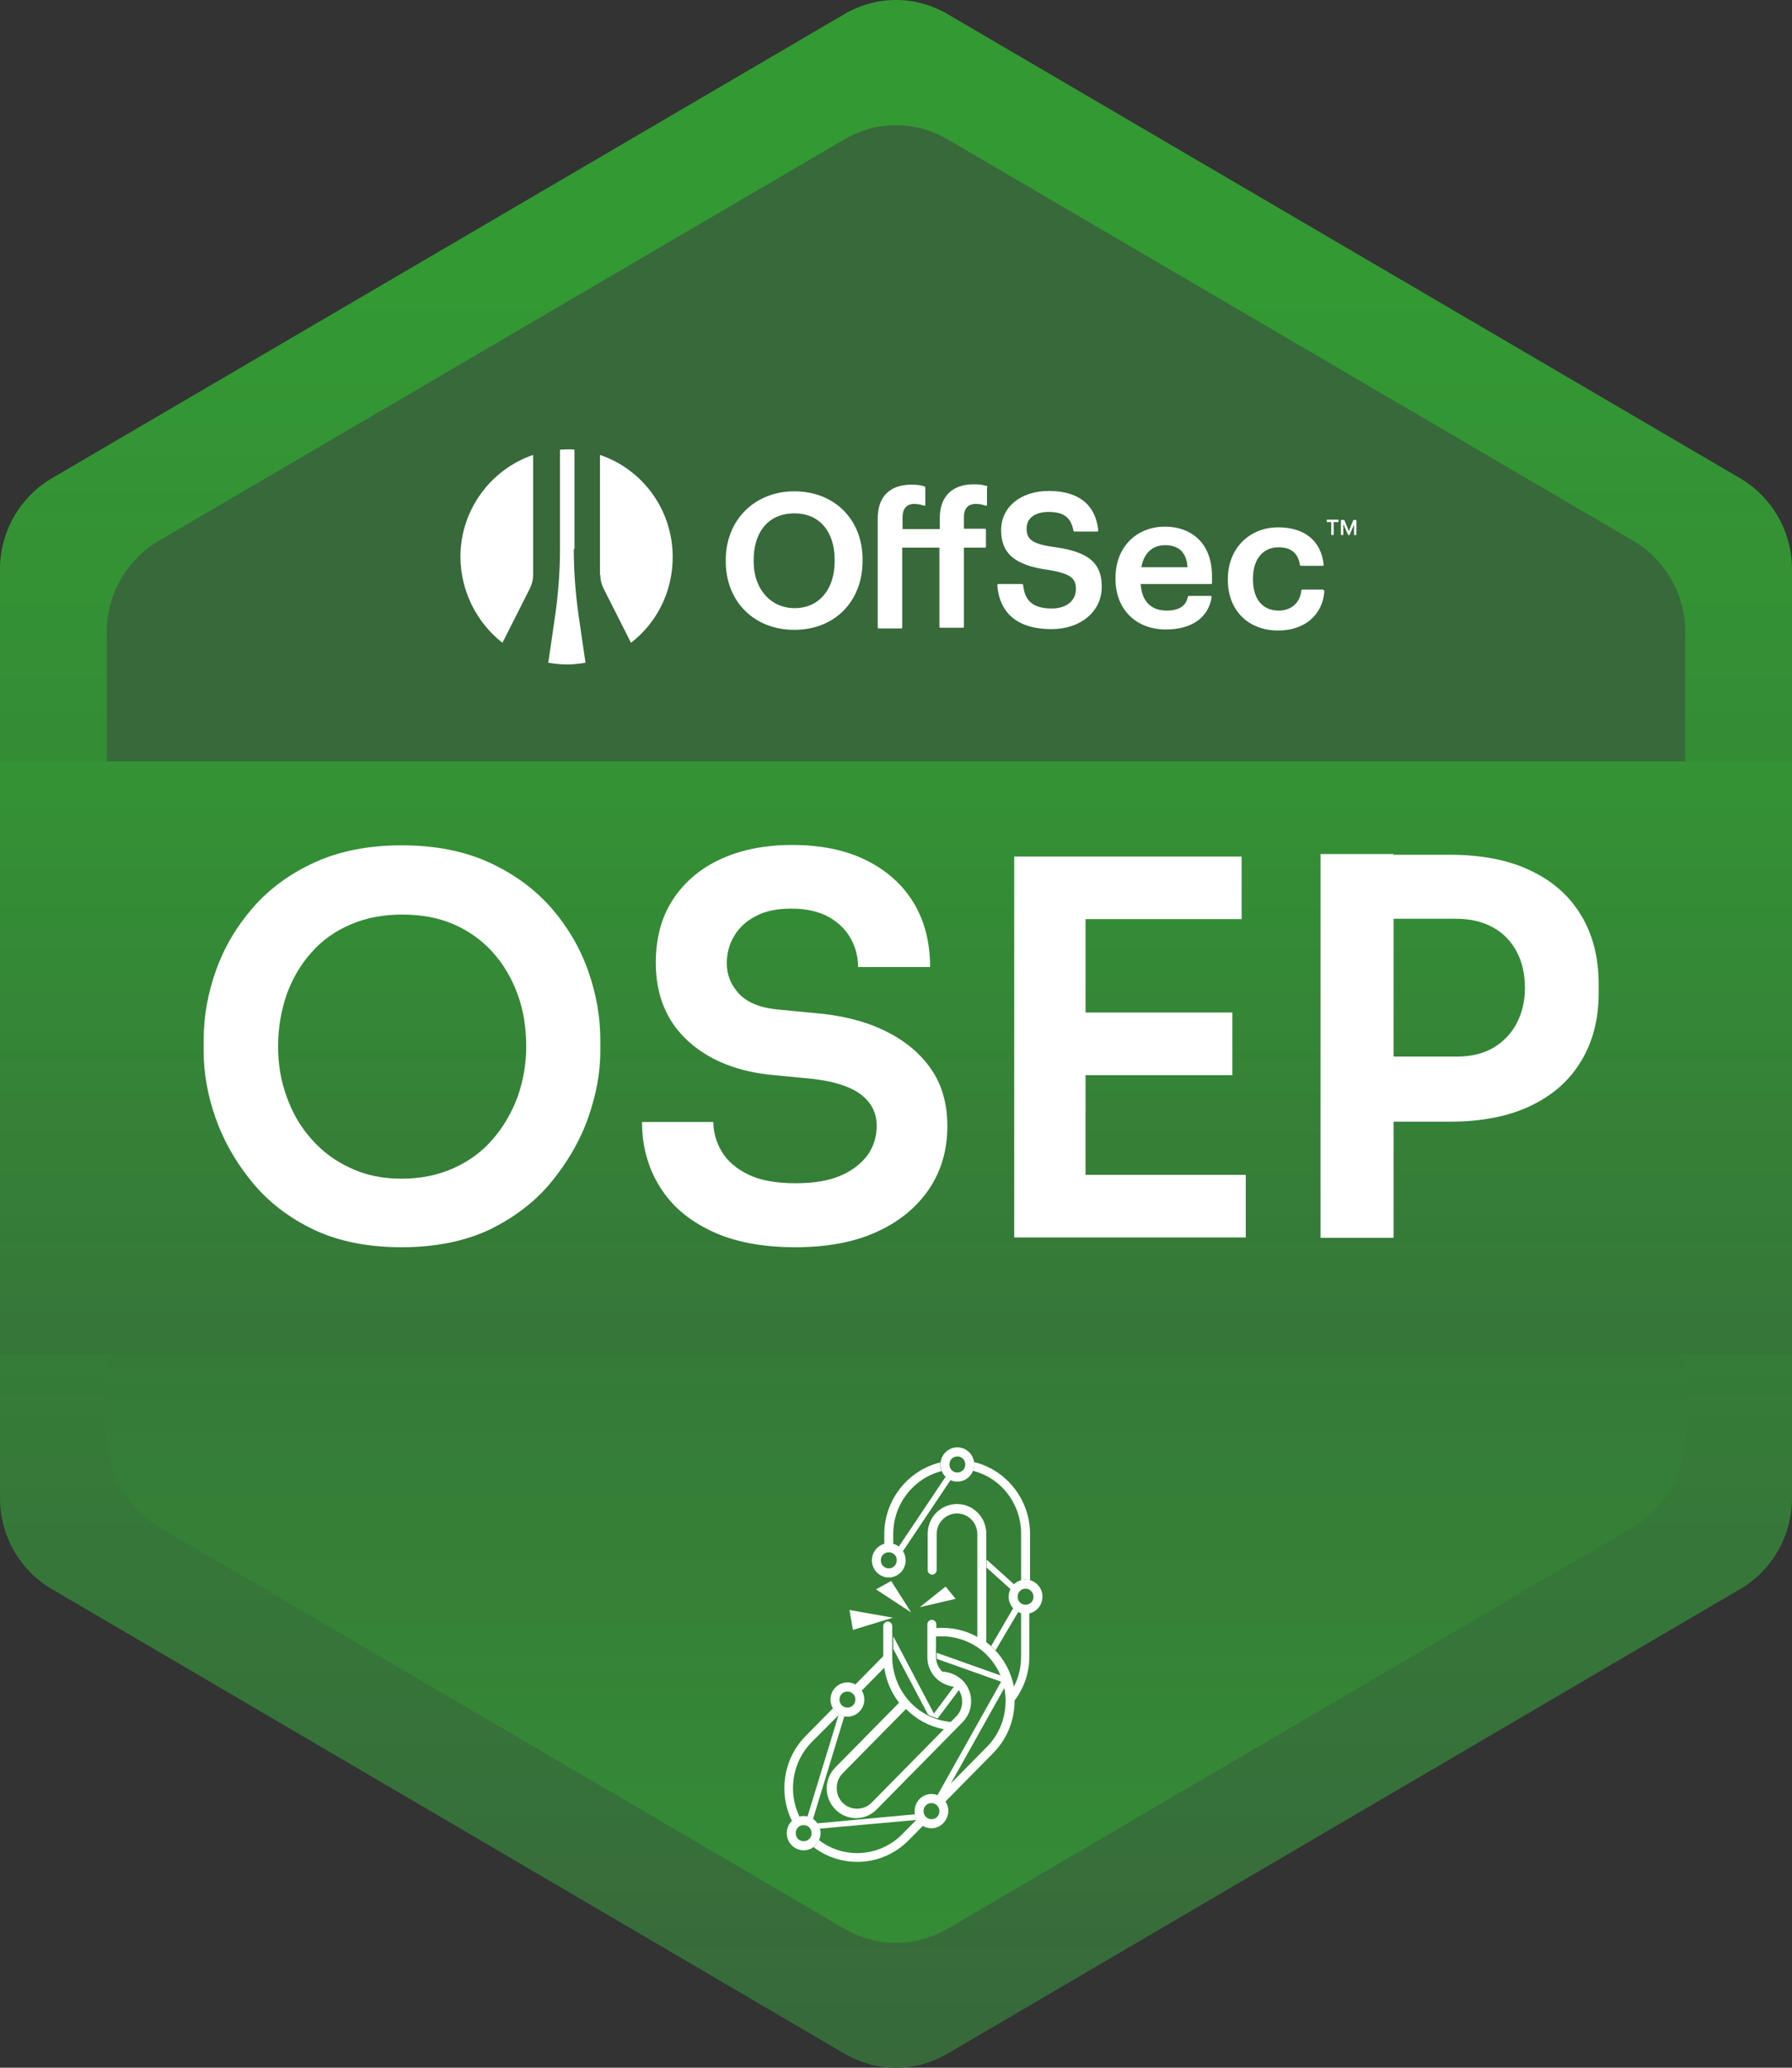 <svg xmlns="http://www.w3.org/2000/svg" width="520" height="600" viewBox="0 0 520 600" fill="none"><rect x="0" y="0" width="520" height="600" fill="#333333" stroke="none"/><path d="M0 165.2V434.698C0 445.559 5.7 455.608 15 461.09L245 595.889C254.3 601.37 265.7 601.37 275 595.889L505 461.09C514.3 455.608 520 445.559 520 434.698V165.2C520 154.339 514.3 144.29 505 138.809L275 4.111C265.7 -1.37 254.3 -1.37 245 4.111L15 138.809C5.7 144.29 0 154.339 0 165.2Z" fill="url(#paint0_linear_831_12926)"></path><path d="M31 183.37V416.63C31 427.491 36.7 437.54 46 443.021L245 559.651C254.3 565.133 265.7 565.133 275 559.651L474 443.021C483.3 437.54 489 427.491 489 416.63V183.37C489 172.509 483.3 162.46 474 156.978L275 40.45C265.7 34.968 254.3 34.968 245 40.45L46 156.978C36.7 162.46 31 172.509 31 183.37Z" fill="url(#paint1_linear_831_12926)"></path><path d="M520 220.927H0V393.08H520V220.927Z" fill="url(#paint2_linear_831_12926)"></path><path d="M246.5 467.18L247.5 472.965L259.1 469.413L246.5 467.18Z" fill="white"></path><path d="M258.599 458.755L254.199 461.191L264.399 467.89L258.599 458.755Z" fill="white"></path><path d="M266.9 466.368L277.3 463.932L274.4 460.379L266.9 466.368L277.3 463.932Z" fill="white"></path><path d="M257.9 457.74C255.2 457.74 253 455.506 253 452.766C253 450.025 255.2 447.792 257.9 447.792C260.6 447.792 262.8 450.025 262.8 452.766C262.8 455.506 260.6 457.74 257.9 457.74ZM257.9 450.431C256.6 450.431 255.6 451.446 255.6 452.766C255.6 454.085 256.6 455.1 257.9 455.1C259.2 455.1 260.2 454.085 260.2 452.766C260.3 451.446 259.2 450.431 257.9 450.431Z" fill="white"></path><path d="M245.9 498.139C243.2 498.139 241 495.906 241 493.166C241 490.425 243.2 488.192 245.9 488.192C248.6 488.192 250.8 490.425 250.8 493.166C250.8 495.906 248.6 498.139 245.9 498.139ZM245.9 490.831C244.6 490.831 243.6 491.846 243.6 493.166C243.6 494.485 244.6 495.5 245.9 495.5C247.2 495.5 248.2 494.485 248.2 493.166C248.3 491.948 247.2 490.831 245.9 490.831Z" fill="white"></path><path d="M297.599 468.296C294.899 468.296 292.699 466.063 292.699 463.322C292.699 460.582 294.899 458.349 297.599 458.349C300.299 458.349 302.499 460.582 302.499 463.322C302.499 466.063 300.299 468.296 297.599 468.296ZM297.599 460.988C296.299 460.988 295.299 462.003 295.299 463.322C295.299 464.642 296.299 465.657 297.599 465.657C298.899 465.657 299.899 464.642 299.899 463.322C299.899 462.104 298.899 460.988 297.599 460.988Z" fill="white"></path><path d="M270.3 530.519C267.6 530.519 265.4 528.286 265.4 525.546C265.4 522.805 267.6 520.572 270.3 520.572C273 520.572 275.2 522.805 275.2 525.546C275.1 528.286 272.9 530.519 270.3 530.519ZM270.3 523.211C269 523.211 268 524.226 268 525.546C268 526.865 269 527.88 270.3 527.88C271.6 527.88 272.6 526.865 272.6 525.546C272.6 524.226 271.5 523.211 270.3 523.211Z" fill="white"></path><path d="M277.8 429.927C275.1 429.927 272.9 427.694 272.9 424.953C272.9 422.213 275.1 419.979 277.8 419.979C280.5 419.979 282.7 422.213 282.7 424.953C282.7 427.694 280.5 429.927 277.8 429.927ZM277.8 422.619C276.5 422.619 275.5 423.634 275.5 424.953C275.5 426.273 276.5 427.288 277.8 427.288C279.1 427.288 280.1 426.273 280.1 424.953C280.1 423.634 279.1 422.619 277.8 422.619Z" fill="white"></path><path d="M274.401 428.506L260.801 448.807C261.301 449.112 261.701 449.619 262.001 450.127L275.801 429.521C275.301 429.216 274.801 428.912 274.401 428.506Z" fill="white"></path><path d="M233.201 536.914C230.501 536.914 228.301 534.681 228.301 531.941C228.301 529.2 230.501 526.967 233.201 526.967C235.901 526.967 238.101 529.2 238.101 531.941C238.101 534.681 235.901 536.914 233.201 536.914ZM233.201 529.606C231.901 529.606 230.901 530.621 230.901 531.941C230.901 533.26 231.901 534.275 233.201 534.275C234.501 534.275 235.501 533.26 235.501 531.941C235.501 530.621 234.501 529.606 233.201 529.606Z" fill="white"></path><path d="M237.902 530.621L266.102 528.083C265.802 527.576 265.602 526.967 265.502 526.459L237.102 529.098C237.402 529.403 237.702 530.012 237.902 530.621Z" fill="white"></path><path d="M235.901 527.88L245.001 498.037C244.401 497.936 243.901 497.733 243.401 497.428L234.301 527.169C234.901 527.372 235.501 527.575 235.901 527.88Z" fill="white"></path><path d="M259.2 447.996V445.153C259.2 436.322 265.2 428.912 273.2 426.882C273 426.273 272.8 425.664 272.8 425.055C272.8 424.852 272.8 424.548 272.9 424.345C263.6 426.578 256.6 435.104 256.6 445.153V448.097C257 447.996 257.4 447.894 257.9 447.894C258.4 447.793 258.8 447.894 259.2 447.996Z" fill="white"></path><path d="M282.601 424.243C282.601 424.446 282.701 424.751 282.701 424.954C282.701 425.563 282.601 426.273 282.301 426.781C290.401 428.811 296.301 436.221 296.301 445.052V458.552C296.701 458.451 297.101 458.349 297.601 458.349C298.001 458.349 298.501 458.451 298.901 458.552V445.153C298.901 435.003 291.901 426.476 282.601 424.243Z" fill="white"></path><path d="M266 527.982L261.8 532.245C258.3 535.798 253.6 537.727 248.7 537.727C244.7 537.727 240.8 536.407 237.7 533.971C237.3 534.783 236.8 535.493 236.1 536.001C239.7 538.742 244.1 540.264 248.8 540.264C254.4 540.264 259.7 538.031 263.7 533.971L267.9 529.708C267 529.302 266.4 528.692 266 527.982Z" fill="white"></path><path d="M243.5 497.53C242.8 497.124 242.1 496.414 241.7 495.703L233.8 503.722C227.2 510.421 225.9 520.369 229.8 528.388C230.4 527.779 231.2 527.373 232 527.17C228.6 520.166 229.8 511.335 235.5 505.549L243.5 497.53Z" fill="white"></path><path d="M296.3 468.094V480.68C296.3 483.827 295.6 486.771 294.2 489.41C293.4 485.248 291.4 481.492 288.4 478.447C287.7 477.737 287 477.128 286.2 476.519V445.052C286.2 440.281 282.4 436.424 277.7 436.424C273 436.424 269.2 440.281 269.2 445.052V455.608C269.2 456.319 269.8 456.928 270.5 456.928C271.2 456.928 271.8 456.319 271.8 455.608V445.153C271.8 441.804 274.5 439.164 277.7 439.164C281 439.164 283.6 441.905 283.6 445.153V474.996C280.5 473.27 277 472.357 273.4 472.357C272.8 472.357 272.3 472.357 271.7 472.458V471.342C271.7 470.631 271.1 470.022 270.4 470.022C269.7 470.022 269.1 470.631 269.1 471.342V473.879V480.883C269.1 483.421 270.2 485.857 272.2 487.481C273.7 488.699 275.6 489.41 277.5 489.511C278.6 490.628 279.2 492.15 279.2 493.775C279.2 495.399 278.6 496.921 277.5 498.038L275.9 499.662C271.2 499.256 266.8 497.023 263.6 493.369C260.7 490.019 259 485.654 258.9 481.086V471.849C258.9 471.139 258.3 470.53 257.6 470.53C256.9 470.53 256.3 471.139 256.3 471.849V480.579L248 489.004C248.7 489.41 249.4 490.019 249.8 490.831L256.6 483.929C257.1 487.583 258.6 491.135 260.9 494.079L242.4 512.858C240.8 514.482 239.9 516.613 239.9 518.948C239.9 521.283 240.8 523.414 242.4 525.038C244 526.662 246.1 527.576 248.4 527.576C250.7 527.576 252.8 526.662 254.4 525.038L277.3 501.793L279.3 499.763C280.9 498.139 281.8 496.008 281.8 493.673C281.8 491.338 280.9 489.207 279.3 487.583C279.1 487.38 278.9 487.278 278.7 487.075C277.2 485.857 275.3 485.147 273.4 485.045C272.3 483.928 271.6 482.406 271.6 480.782V474.894C276 474.488 280.4 475.707 284 478.244C284.9 478.853 285.7 479.564 286.4 480.274C289.8 483.725 291.7 488.293 291.8 493.165V493.572C291.8 498.647 289.9 503.316 286.4 506.869L272.4 521.08C273.2 521.486 273.8 522.095 274.2 522.907L288.2 508.696C292.2 504.636 294.4 499.256 294.4 493.572C294.4 493.572 294.4 493.572 294.4 493.47C297.2 489.714 298.7 485.35 298.7 480.579V467.992C298.3 468.094 297.9 468.195 297.4 468.195C297.2 468.297 296.7 468.195 296.3 468.094ZM252.9 523.11C251.8 524.226 250.3 524.835 248.7 524.835C247.1 524.835 245.6 524.226 244.5 523.11C243.4 521.993 242.8 520.471 242.8 518.846C242.8 517.222 243.4 515.7 244.5 514.583L262.9 495.906C265.9 498.951 269.7 500.981 273.9 501.793L252.9 523.11Z" fill="white"></path><path d="M291.601 489.511C291.401 488.395 291.001 487.278 290.601 486.263L272.001 479.665C271.901 479.665 271.901 479.665 271.801 479.665V480.68C271.801 480.985 271.801 481.188 271.901 481.391L290.501 487.989L272.001 520.978C272.201 521.079 272.501 521.181 272.701 521.384L272.601 521.282L275.401 518.44L291.601 489.511Z" fill="white"></path><path d="M277.699 489.41C277.399 489.308 277.199 489.308 276.899 489.308L270.999 497.226L259.199 474.793V478.447L269.299 497.53C270.199 498.038 271.099 498.342 272.099 498.647L278.399 490.222C278.199 489.917 277.999 489.613 277.699 489.41Z" fill="white"></path><path d="M294.301 459.77L286.301 452.563V454.898L293.301 461.191C293.501 460.683 293.801 460.176 294.301 459.77Z" fill="white"></path><path d="M294.002 466.672L287.602 477.635C287.902 477.939 288.202 478.142 288.502 478.447C288.602 478.549 288.702 478.752 288.902 478.853L295.502 467.687C294.902 467.484 294.402 467.078 294.002 466.672Z" fill="white"></path><path d="M116.5 361.919C106.7 361.919 98.1 360.193 90.9 356.742C83.7 353.291 77.7 348.621 73 342.836C68.3 337.05 64.8 330.858 62.5 324.26C60.2 317.662 59.1 311.267 59.1 305.075V301.726C59.1 294.925 60.3 288.225 62.7 281.526C65.1 274.827 68.7 268.736 73.5 263.255C78.3 257.774 84.3 253.409 91.5 250.161C98.7 246.913 107 245.289 116.6 245.289C126.1 245.289 134.5 246.913 141.7 250.161C148.9 253.409 154.9 257.774 159.8 263.255C164.6 268.736 168.2 274.827 170.6 281.526C173 288.225 174.2 295.026 174.2 301.726V305.075C174.2 311.267 173 317.662 170.7 324.26C168.4 330.858 164.8 337.05 160.1 342.836C155.4 348.621 149.4 353.189 142.2 356.742C134.9 360.193 126.3 361.919 116.5 361.919ZM116.5 342.023C122.1 342.023 127.1 341.008 131.6 338.978C136.1 336.948 139.9 334.208 143 330.553C146.1 327.001 148.5 322.839 150.2 318.271C151.8 313.703 152.7 308.831 152.7 303.654C152.7 298.173 151.9 293.199 150.2 288.53C148.5 283.861 146.1 279.801 143 276.349C139.9 272.898 136.1 270.157 131.7 268.229C127.3 266.3 122.3 265.387 116.7 265.387C111.2 265.387 106.3 266.3 101.8 268.229C97.3 270.157 93.5 272.797 90.4 276.349C87.3 279.801 84.9 283.861 83.2 288.53C81.6 293.199 80.7 298.173 80.7 303.654C80.7 308.831 81.5 313.703 83.2 318.271C84.8 322.839 87.2 327.001 90.4 330.553C93.5 334.106 97.3 336.948 101.8 338.978C106.1 341.008 111 342.023 116.5 342.023Z" fill="white"></path><path d="M230.799 361.918C221.299 361.918 213.099 360.395 206.499 357.249C199.799 354.102 194.799 349.839 191.399 344.256C187.999 338.775 186.299 332.481 186.299 325.579H206.999C206.999 328.523 207.799 331.365 209.399 334.105C210.999 336.846 213.599 339.079 217.099 340.805C220.599 342.53 225.199 343.343 230.899 343.343C236.199 343.343 240.499 342.632 243.999 341.109C247.499 339.587 249.999 337.557 251.799 335.121C253.499 332.684 254.399 329.842 254.399 326.696C254.399 322.838 252.799 319.793 249.499 317.357C246.199 315.022 241.099 313.5 234.099 312.891L224.599 311.977C214.199 311.064 205.799 307.714 199.599 302.03C193.399 296.345 190.299 288.732 190.299 279.394C190.299 272.289 191.899 266.198 195.199 261.123C198.499 256.048 203.099 252.089 208.999 249.348C214.899 246.608 221.899 245.187 229.799 245.187C238.099 245.187 245.199 246.608 251.199 249.551C257.199 252.495 261.799 256.555 265.099 261.935C268.299 267.213 269.899 273.507 269.899 280.612H248.999C248.999 277.668 248.299 274.928 246.899 272.39C245.499 269.852 243.399 267.721 240.499 266.097C237.599 264.473 233.999 263.661 229.599 263.661C225.399 263.661 221.999 264.371 219.199 265.894C216.499 267.315 214.399 269.243 212.999 271.68C211.599 274.014 210.899 276.653 210.899 279.495C210.899 282.947 212.099 285.89 214.599 288.529C217.099 291.067 220.999 292.59 226.399 292.996L235.799 293.909C243.699 294.518 250.499 296.142 256.299 298.883C262.099 301.624 266.699 305.278 269.999 309.947C273.299 314.616 274.899 320.199 274.899 326.797C274.899 333.801 273.099 339.891 269.499 345.17C265.899 350.448 260.799 354.61 254.199 357.553C247.699 360.497 239.799 361.918 230.799 361.918Z" fill="white"></path><path d="M294.299 359.076V248.536H314.999V359.076H294.299ZM312.099 266.706V248.536H360.299V266.706H312.099ZM312.099 311.977V293.808H357.599V311.977H312.099ZM312.099 359.076V340.906H361.499V359.076H312.099Z" fill="white"></path><path d="M383.199 359.076V247.826H404.399V359.178H383.199V359.076ZM401.399 325.173V306.598H422.599C426.799 306.598 430.299 305.786 433.299 304.06C436.199 302.335 438.499 300 440.099 296.955C441.699 293.91 442.499 290.459 442.499 286.703C442.499 282.643 441.699 279.09 440.099 276.146C438.499 273.101 436.199 270.766 433.299 269.142C430.399 267.518 426.799 266.605 422.599 266.605H401.399V248.029H420.799C429.899 248.029 437.699 249.552 444.099 252.597C450.499 255.642 455.399 259.905 458.799 265.59C462.199 271.172 463.899 277.872 463.899 285.688V288.124C463.899 295.737 462.199 302.335 458.799 307.918C455.399 313.602 450.499 317.865 444.099 320.91C437.699 323.955 429.899 325.478 420.799 325.478H401.399V325.173Z" fill="white"></path><path fill-rule="evenodd" clip-rule="evenodd" d="M166.5 159.313C166.5 165.81 167 172.205 167.9 178.599L169.9 192.303C168.1 192.607 166.4 192.81 164.5 192.81C162.6 192.81 160.9 192.607 159.1 192.303L161.1 178.599C162 172.205 162.5 165.81 162.5 159.313V130.486C163.2 130.486 163.9 130.384 164.6 130.384C165.3 130.384 166 130.384 166.7 130.486V159.313H166.5ZM145.8 186.517L153.8 170.682C154.4 169.464 154.7 168.144 154.7 166.825V132.008C142.5 136.17 133.6 147.843 133.6 161.648C133.7 171.799 138.5 180.833 145.8 186.517ZM174.2 166.825C174.2 168.144 174.5 169.464 175.1 170.682L183.1 186.517C190.5 180.833 195.2 171.799 195.2 161.648C195.2 147.843 186.4 136.17 174.1 132.008V166.825H174.2Z" fill="white"></path><path d="M385 151.498V150.787H388.4V151.498H385ZM386.3 155.253V151.295H387V155.253H386.3ZM389.1 155.253V150.889H389.8V155.253H389.1ZM391.2 155.253L389.3 150.889H390.1L391.4 154.137L392.7 150.889H393.5L391.6 155.253H391.2ZM392.9 155.253V150.889H393.6V155.253H392.9Z" fill="white"></path><path d="M230.5 142.565C219 142.565 210.6 150.888 210.6 162.46V162.866C210.6 174.539 218.8 182.761 230.5 182.761C242.2 182.761 250.3 174.539 250.3 162.765V162.359C250.3 150.685 242.1 142.565 230.5 142.565ZM218.7 162.46C218.7 154.137 223.2 148.96 230.5 148.96C237.8 148.96 242.2 154.238 242.2 162.46V162.866C242.2 171.088 237.6 176.468 230.6 176.468C223.6 176.468 218.7 170.885 218.7 162.968V162.46Z" fill="white"></path><path d="M286.399 141.042C285.099 140.636 284.099 140.535 282.499 140.535C276.299 140.535 272.699 144.087 272.699 150.381V153.527H261.899V150.076C261.899 146.93 263.799 146.219 265.299 146.219C266.499 146.219 267.499 146.524 268.099 146.727C268.199 146.727 268.299 146.727 268.399 146.727C268.499 146.625 268.499 146.625 268.499 146.524V141.448C268.499 141.347 268.399 141.245 268.299 141.144C266.999 140.738 265.999 140.636 264.499 140.636C258.199 140.636 254.699 144.087 254.699 150.482V182.05C254.699 182.254 254.799 182.355 254.999 182.355H261.499C261.699 182.355 261.799 182.254 261.799 182.05V158.907H272.599V181.847C272.599 182.051 272.699 182.152 272.899 182.152H279.399C279.599 182.152 279.699 182.051 279.699 181.847V158.907H285.799C285.999 158.907 286.099 158.806 286.099 158.603V153.73C286.099 153.527 285.999 153.426 285.799 153.426H279.699V150.076C279.699 146.93 281.599 146.219 283.099 146.219C284.399 146.219 285.399 146.524 285.999 146.727C286.099 146.727 286.199 146.727 286.299 146.727C286.399 146.727 286.399 146.625 286.399 146.524V141.448C286.599 141.245 286.599 141.144 286.399 141.042Z" fill="white"></path><path d="M305.7 158.704C299.1 157.791 297.9 156.268 297.9 153.324C297.9 150.381 300.3 148.554 304.3 148.554C308.7 148.554 310.8 150.178 311.5 154.035C311.5 154.137 311.6 154.238 311.8 154.238H318.4C318.5 154.238 318.6 154.238 318.6 154.137C318.7 154.035 318.7 154.035 318.7 153.934C317.9 146.422 313 142.463 304.3 142.463C296.2 142.463 290.5 147.133 290.5 153.832C290.5 160.531 294.4 164.084 304.4 165.404C311.1 166.52 312.2 168.043 312.2 170.986C312.2 174.336 309.4 176.569 305.2 176.569C298.7 176.569 297.3 173.321 296.9 169.768C296.9 169.667 296.8 169.464 296.6 169.464H289.7C289.6 169.464 289.5 169.464 289.5 169.565C289.5 169.667 289.4 169.667 289.4 169.768C289.8 175.554 292.9 182.558 305.2 182.558C313.6 182.558 319.7 177.381 319.7 170.377C319.8 162.358 314.4 159.922 305.7 158.704Z" fill="white"></path><path d="M347.599 156.268C345.199 154.035 341.899 152.817 338.099 152.817C329.599 152.817 323.699 158.907 323.699 167.637V168.043C323.699 176.772 329.599 182.66 338.299 182.66C345.799 182.66 350.699 179.208 351.599 173.22C351.599 173.118 351.599 173.017 351.499 173.017C351.399 172.915 351.399 172.915 351.299 172.915H344.999C344.899 172.915 344.699 173.017 344.699 173.118C344.199 175.859 342.099 177.178 338.499 177.178C333.999 177.178 331.299 174.438 330.999 169.464H351.399C351.599 169.464 351.699 169.362 351.699 169.159V167.231C351.699 162.561 350.299 158.806 347.599 156.268ZM331.199 164.592C331.899 160.531 334.399 158.197 338.099 158.197C342.099 158.197 344.299 160.328 344.599 164.592H331.199Z" fill="white"></path><path d="M384.099 171.19C383.999 171.088 383.999 171.088 383.899 171.088H377.899C377.699 171.088 377.599 171.19 377.599 171.393C377.299 174.844 374.699 177.178 371.099 177.178C366.299 177.178 363.599 173.829 363.599 168.144V167.738C363.599 162.257 366.499 158.806 370.999 158.806C374.599 158.806 376.699 160.531 377.199 163.881C377.199 163.983 377.299 164.186 377.499 164.186H383.799C383.899 164.186 383.999 164.186 383.999 164.084C384.099 163.983 384.099 163.983 384.099 163.881C383.399 156.979 378.599 153.02 370.899 153.02C362.399 153.02 356.299 159.313 356.299 167.941V168.347C356.299 177.077 362.199 182.964 370.899 182.964C378.499 182.964 383.799 178.498 384.299 171.596C384.199 171.393 384.199 171.291 384.099 171.19Z" fill="white"></path><defs><linearGradient id="paint0_linear_831_12926" x1="259.999" y1="597.252" x2="259.999" y2="84.231" gradientUnits="userSpaceOnUse"><stop stop-color="#37693B"></stop><stop offset="1" stop-color="#339933"></stop></linearGradient><linearGradient id="paint1_linear_831_12926" x1="259.999" y1="679.122" x2="259.999" y2="235.189" gradientUnits="userSpaceOnUse"><stop stop-color="#339933"></stop><stop offset="1" stop-color="#37693B"></stop></linearGradient><linearGradient id="paint2_linear_831_12926" x1="260" y1="183.977" x2="260" y2="467.054" gradientUnits="userSpaceOnUse"><stop stop-color="#339933"></stop><stop offset="1" stop-color="#37693B"></stop></linearGradient></defs></svg>